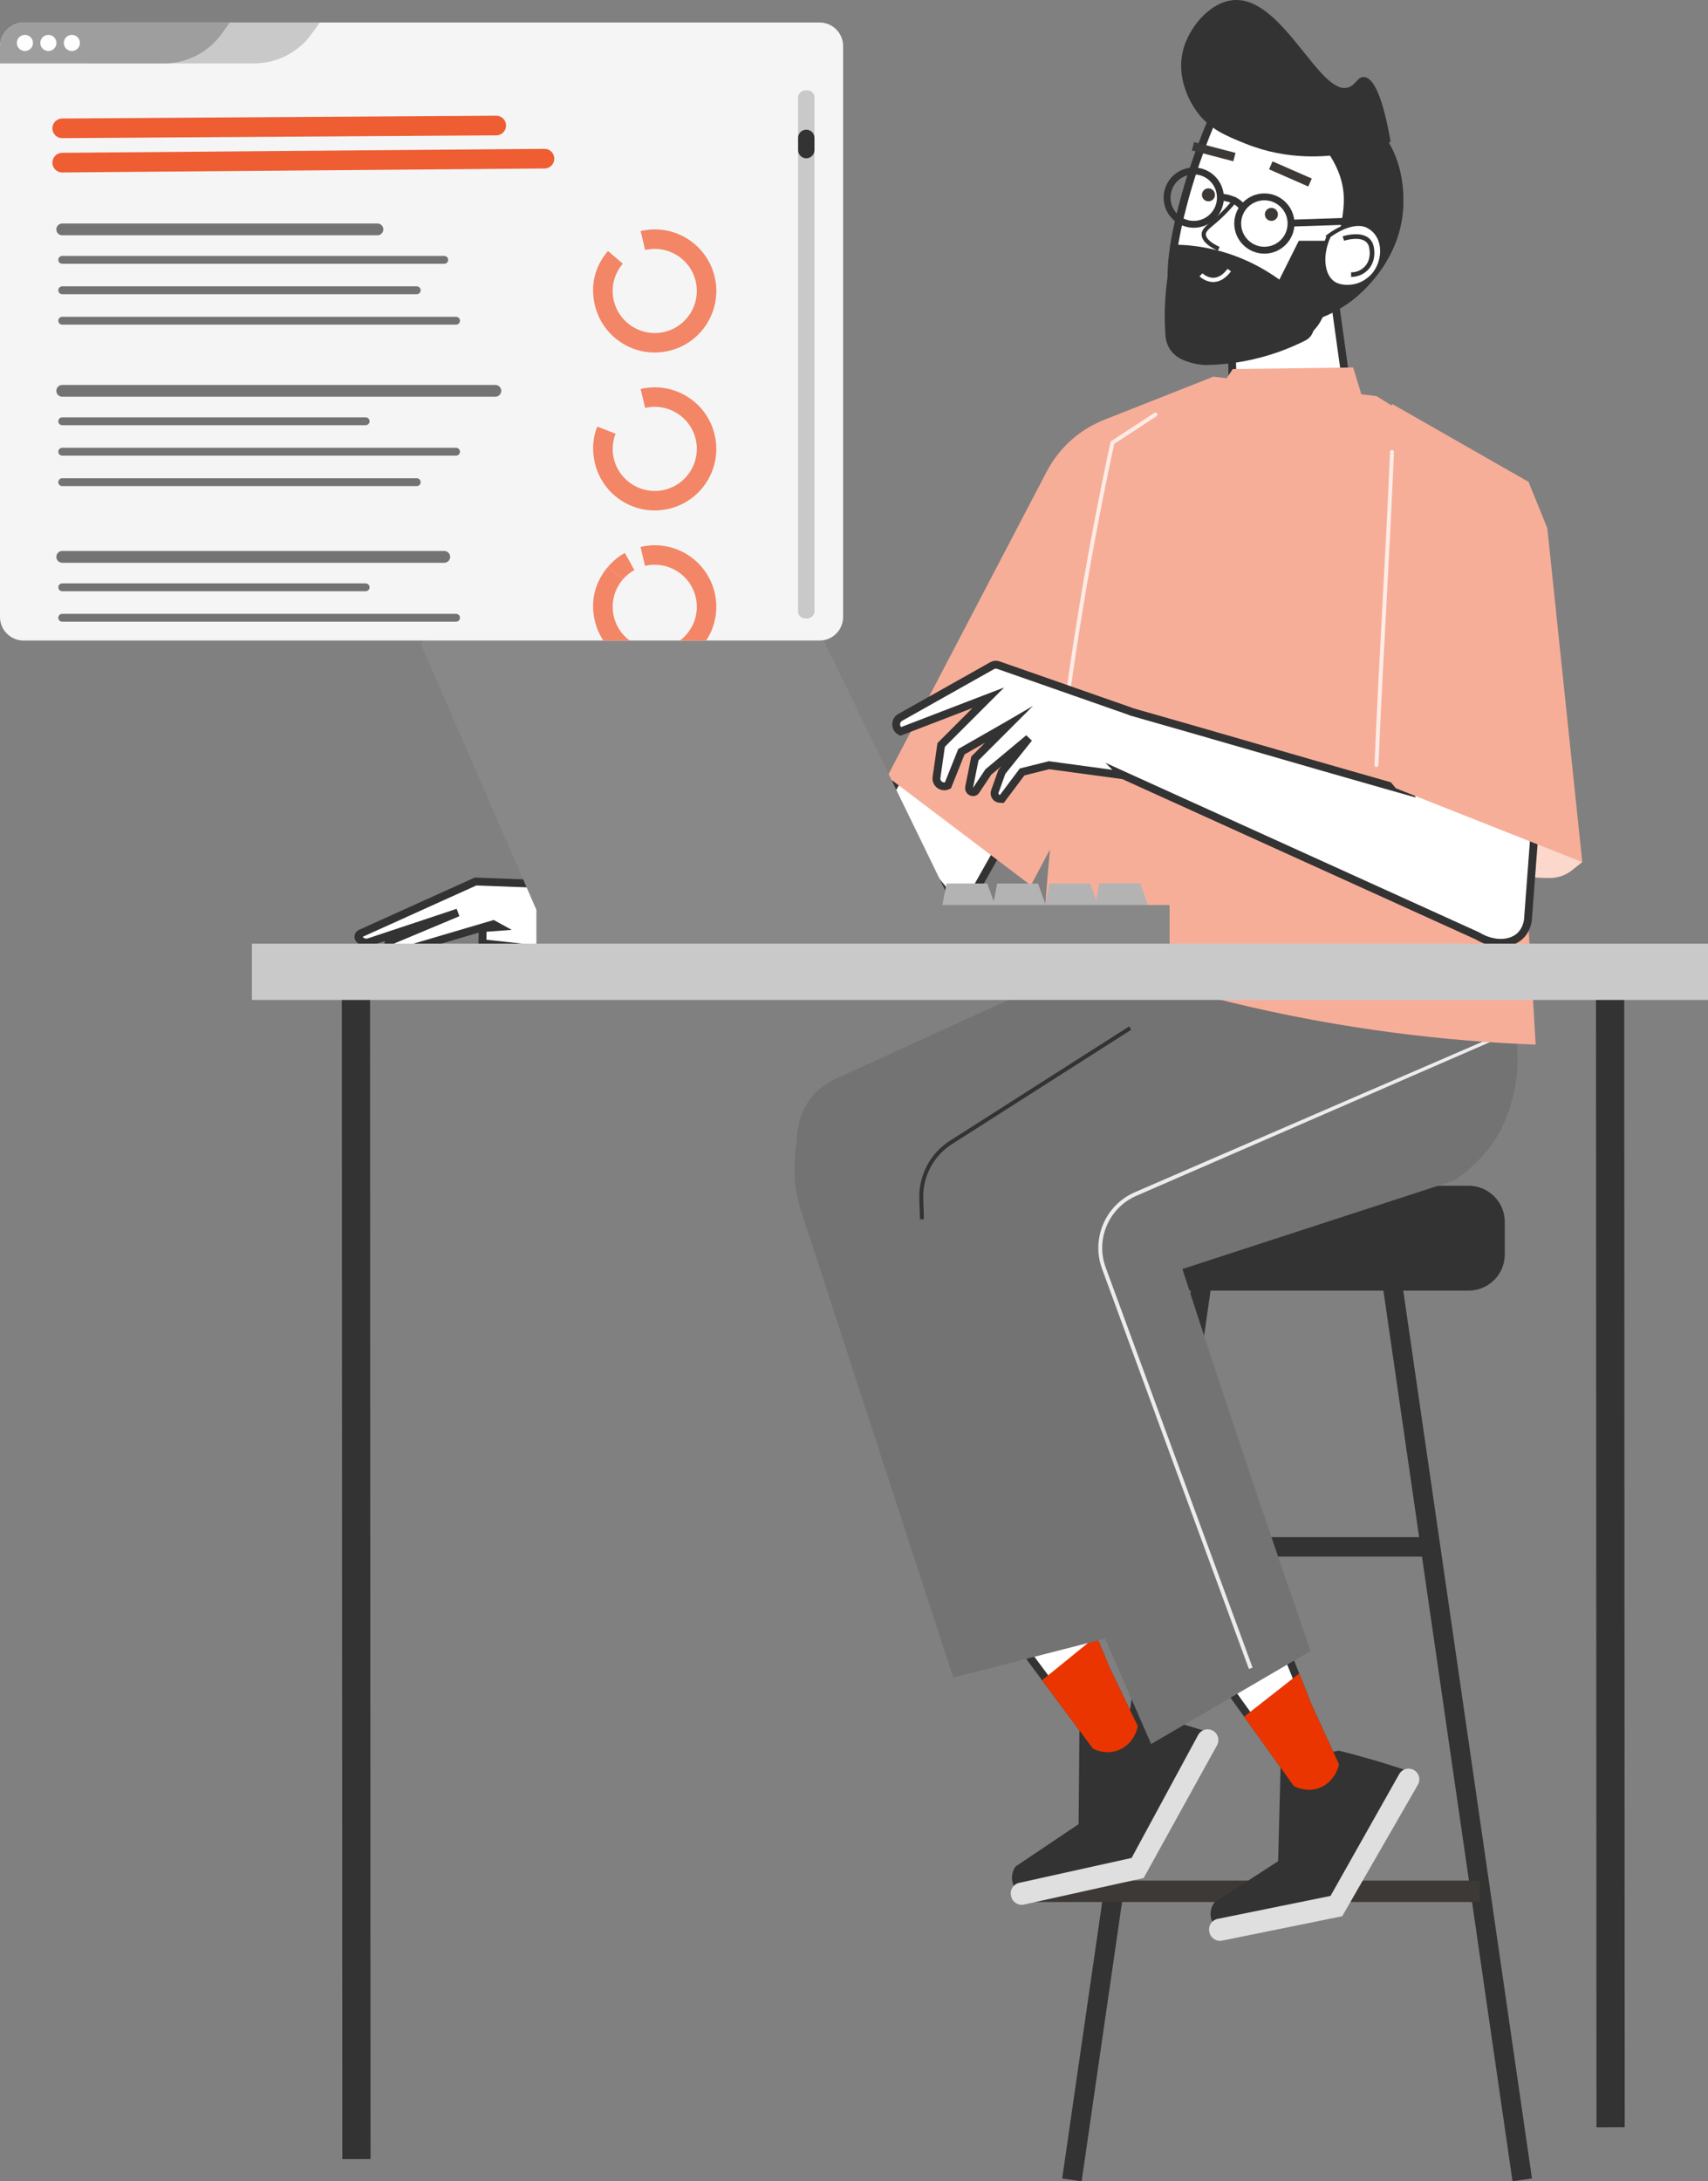 <svg xmlns="http://www.w3.org/2000/svg" id="b" width="434.822" height="555.251" viewBox="0 0 434.822 555.251"><rect x="0" y="0" width="434.822" height="555.251" fill="#808080" stroke="none"/><defs><style>.f,.g,.h,.i,.j,.k{fill:none;}.g{stroke-width:3px;}.g,.l,.h,.m,.i,.j,.k{stroke-miterlimit:10;}.g,.h,.i,.k{stroke-linecap:round;}.g,.i{stroke:#737373;}.n{fill:#f7ae99;}.o{fill:#f3af9f;}.p{fill:#f8928c;}.q{fill:#f5f5f5;}.r{fill:#eb3500;}.s{fill:#edebeb;}.t,.l,.m{fill:#fff;}.u{fill:#f38666;}.v{fill:#fbd7cc;}.w{fill:#9e9e9e;}.x{fill:#b3b3b3;}.y{fill:#737373;}.z{fill:#333;}.aa{fill:#c9c9c9;}.ab{fill:#dfdfdf;}.ac{fill:#888;}.ad{fill:#3d3936;}.l,.m,.j{stroke:#333;}.l,.i{stroke-width:2px;}.h{stroke:#fdece6;}.ae{opacity:.22;}.k{stroke:#ef5d33;stroke-width:5px;}</style></defs><g id="c"><rect class="z" x="172.555" y="436.49" width="234.227" height="5.001" transform="translate(-186.308 662.747) rotate(-81.759)"></rect><path class="z" d="m383.082,311.039v8.284c0,5.081-4.122,9.203-9.203,9.203h-91.318c-5.081,0-9.203-4.122-9.203-9.203v-8.284c0-5.081,4.122-9.203,9.203-9.203h91.318c2.679,0,5.081,1.147,6.761,2.965,1.522,1.641,2.441,3.835,2.441,6.237Z"></path><rect class="z" x="368.226" y="321.877" width="5.001" height="234.228" transform="translate(-59.154 57.738) rotate(-8.25)"></rect><rect class="z" x="295.98" y="391.295" width="68.435" height="4.943"></rect><rect class="ad" x="261.455" y="478.717" width="115.282" height="5.443"></rect><path class="z" d="m289.539,435.924c-4.909,1.088-9.819,2.176-14.728,3.263-.073,8.386-.147,16.771-.22,25.157-5.338,3.586-10.677,7.173-16.015,10.759-.202.272-1.204,1.684-.9,3.59.227,1.418,1.05,2.311,1.36,2.617,10.432-2.311,20.865-4.623,31.297-6.935,5.519-11.237,11.038-22.474,16.556-33.711-2.929-.927-5.987-1.829-9.171-2.69-2.798-.757-5.527-1.438-8.18-2.05Z"></path><path class="ab" d="m305.028,441.634l-16.944,31.309-28.625,6.343c-1.476.327-2.407,1.788-2.08,3.264l.04.179c.327,1.476,1.788,2.407,3.264,2.08l30.466-6.75,18.681-33.798c.948-1.716-.162-3.843-2.112-4.046h0c-1.101-.115-2.163.446-2.69,1.419Z"></path><g><path class="t" d="m282.001,445.03c-1.032,0-2.123-.246-3.097-.694-1.096-1.48-2.2-2.961-3.307-4.44-.76-1.035-1.526-2.076-2.301-3.104-1.188-1.609-2.388-3.222-3.589-4.835l-2.156-2.897c-.141-.178-.255-.333-.367-.486,0,0-.868-1.16-1.082-1.452-1.119-1.509-2.234-3.004-3.349-4.498l-1.669-2.238c-1.48-2.003-2.976-4.008-4.471-6.013l-1.084-1.466c-.826-1.116-1.655-2.238-2.495-3.354l-2.94-3.959c-1.372-1.85-2.746-3.702-4.124-5.55l-2.474-3.321c-.787-1.065-1.564-2.114-2.366-3.183-.868-1.188-1.757-2.381-2.645-3.571l-.979-1.316,20.317-20.862,8.19,19.729,5.508,13.222.465,1.105,5.457,13.172,2.78,6.681,1.285,3.101,7.095,14.718c-.604,2.496-2.361,4.478-4.649,5.214-.625.199-1.284.301-1.955.301Z"></path><path class="z" d="m257.483,369.573l7.527,18.132.082.196.764,1.829,4.747,11.4.459,1.092,5.461,13.182.763,1.828,2.015,4.847,1.285,3.102.021.052.024.051.687,1.424,5.014,10.404c.255.523.506,1.046.758,1.57.15.312.3.624.451.936-.591,1.999-2.039,3.564-3.885,4.158-.531.169-1.088.254-1.656.254-.81,0-1.666-.177-2.452-.503-1.045-1.41-2.097-2.819-3.143-4.219-.767-1.044-1.534-2.087-2.299-3.103-1.186-1.607-2.379-3.209-3.573-4.812-.727-.976-1.454-1.952-2.18-2.93l-.021-.028-.022-.027c-.111-.14-.218-.285-.323-.428l-.138-.187-.301-.402c-.213-.284-.428-.571-.647-.87-1.118-1.506-2.234-3.003-3.351-4.5l-1.66-2.227c-1.464-1.979-2.939-3.957-4.413-5.935l-.059-.079-1.055-1.425c-.837-1.133-1.678-2.271-2.523-3.394-.951-1.279-1.904-2.562-2.857-3.847-1.402-1.889-2.806-3.781-4.215-5.671-.409-.547-.815-1.094-1.222-1.641-.416-.56-.832-1.12-1.244-1.67-.792-1.071-1.571-2.122-2.358-3.171-.877-1.201-1.768-2.396-2.657-3.589-.157-.211-.314-.421-.471-.632l18.665-19.165m.684-3.569l-21.97,22.56c1.374,1.855,2.77,3.707,4.134,5.575.8,1.066,1.575,2.113,2.365,3.181.828,1.106,1.645,2.214,2.472,3.32,2.364,3.17,4.718,6.352,7.068,9.513,1.206,1.603,2.393,3.221,3.576,4.817,1.494,2.004,2.988,4.007,4.471,6.012,1.671,2.243,3.34,4.475,5.013,6.729.314.429.638.857.951,1.276.163.219.328.45.502.667,1.917,2.583,3.844,5.154,5.75,7.738.772,1.026,1.535,2.064,2.299,3.102,1.154,1.545,2.308,3.09,3.451,4.636.415.207,1.863.9,3.754.9.703,0,1.467-.096,2.261-.348,2.74-.882,4.799-3.309,5.393-6.29-.512-1.051-1.012-2.104-1.524-3.156-1.899-3.94-3.798-7.881-5.697-11.821l-1.285-3.102-2.016-4.849-.765-1.831-5.458-13.177-.464-1.102-4.744-11.393-.765-1.831-.083-.198-8.688-20.928h0Z"></path></g><path class="r" d="m265.298,427.706c.317.438.631.86.945,1.282.167.217.337.451.504.668,3.837,5.151,7.674,10.302,11.498,15.473.571.28,3.092,1.485,6.021.548,2.738-.878,4.795-3.3,5.39-6.28-2.412-4.992-4.807-9.988-7.218-14.981l-1.282-3.107-2.022-4.841c-4.611,3.751-9.225,7.486-13.836,11.237Z"></path><path class="y" d="m380.569,270.651c-.751,2.926-2.303,7.582-5.654,12.396-.791,1.147-1.69,2.303-2.708,3.45-2.867,3.223-5.842,5.437-8.234,6.919-30.159,6.079-60.318,12.149-90.477,18.218-4.527.909-9.055,1.829-13.582,2.738,7.107,34.262,14.205,68.513,21.312,102.774-5.674,1.453-11.338,2.906-17.012,4.359l-.01.01c-7.176,1.839-14.353,3.677-21.529,5.516-.593-1.819-1.186-3.648-1.779-5.466-.425-1.295-.84-2.59-1.265-3.885-11.911-36.525-23.823-73.03-35.734-109.555-1.493-4.577-1.997-9.42-1.483-14.215l.652-6.059c.613-5.743,4.211-10.735,9.46-13.137,16.419-7.493,32.838-14.986,49.257-22.488,17.566-8.007,35.131-16.034,52.687-24.05,7.997-8.511,15.994-17.022,23.991-25.533h.01c11.042.277,22.073.544,33.115.82,1.582,11.803,3.153,23.596,4.735,35.388,1.414,10.607,2.837,21.203,4.251,31.8Z"></path><path class="o" d="m280.236,170.022c-6.06,10.755-12.119,21.52-18.179,32.274-5.654,10.033-11.308,20.067-16.963,30.1-1.463,2.6-2.936,5.21-4.399,7.809h-104.356l-7.7-15.302c30.762-4.458,61.524-8.906,92.286-13.364.929-1.591,1.848-3.193,2.778-4.784,3.806-6.554,7.611-13.098,11.417-19.651,13.058-22.498,26.116-44.997,39.184-67.495l5.931,50.413Z"></path><path class="l" d="m262.058,202.297c-5.654,10.033-11.308,20.067-16.963,30.1l-21.391-25.642c3.806-6.554,7.611-13.098,11.417-19.651l26.937,15.193Z"></path><path class="n" d="m308.903,95.885c-4.28,22.073-8.57,44.156-12.85,66.229l-6.376,12-27.233,51.264-18.88-14.294-17.694-13.384,40.598-77.657c2.886-5.516,7.503-9.915,13.117-12.514.514-.257,1.028-.474,1.552-.682.642-.257,1.275-.504,1.918-.751,8.61-3.41,17.239-6.811,25.849-10.211Z"></path><path class="l" d="m161.616,230.321l-14.415-4.943-26.126-.989-29.297,13.236c-.618.279-.732,1.108-.212,1.543l.291.244c.588.493,1.388.645,2.116.403l22.598-7.519-17.244,7.23c-.612.257-.622,1.121-.015,1.391l2.844,1.264,23.424-6.919,1.27.698c-1.324.097-2.649.194-3.973.291l-.068,3.848c6.33.694,12.659,1.389,18.988,2.083,4.505-.989,9.009-1.977,13.514-2.966-.174-.365-.396-.795-.655-1.258l6.962-7.639Z"></path><path class="z" d="m340.82,445.626c-4.927,1.002-9.855,2.004-14.782,3.007-.219,8.383-.438,16.766-.657,25.149-5.4,3.493-10.8,6.986-16.2,10.479-.206.269-1.234,1.663-.962,3.574.202,1.422,1.009,2.329,1.314,2.64,10.471-2.13,20.942-4.26,31.413-6.389,5.713-11.14,11.426-22.279,17.14-33.419-2.913-.978-5.955-1.933-9.123-2.849-2.784-.805-5.501-1.534-8.143-2.192Z"></path><path class="ab" d="m356.208,451.603l-17.485,31.01-28.731,5.844c-1.481.301-2.437,1.746-2.136,3.227l.037.18c.301,1.481,1.746,2.438,3.227,2.136l30.579-6.22,19.265-33.468c.978-1.699-.095-3.845-2.041-4.082h0c-1.099-.134-2.17.408-2.714,1.373Z"></path><g><path class="t" d="m333.243,454.599c-1.065,0-2.193-.265-3.202-.749-1.069-1.499-2.148-2.998-3.228-4.497l-.076-.106c-.721-1.017-1.441-2.033-2.172-3.038-1.155-1.625-2.324-3.254-3.495-4.884l-2.114-2.947c-.141-.184-.255-.346-.368-.505l-5.946-8.279c-1.446-2.029-2.906-4.06-4.366-6.09l-1.021-1.432c-.817-1.148-1.641-2.303-2.473-3.45l-2.688-3.753c-1.401-1.959-2.805-3.921-4.212-5.878l-2.414-3.363c-.77-1.078-1.528-2.141-2.311-3.223-.837-1.188-1.693-2.381-2.549-3.571l-.988-1.379,20.676-20.506,7.846,19.866,5.278,13.316.445,1.113,5.227,13.265,2.665,6.729,1.23,3.123,6.837,14.838c-.646,2.485-2.438,4.437-4.738,5.133-.592.177-1.213.267-1.843.267Z"></path><path class="z" d="m309.923,378.727l7.211,18.262.078.195.732,1.842,4.548,11.481.44,1.1,5.231,13.275.731,1.841,1.931,4.881,1.231,3.123.021.052.024.051.747,1.622,4.747,10.303c.245.526.487,1.053.729,1.579.145.316.291.632.437.948-.626,1.989-2.101,3.528-3.956,4.09-.503.15-1.028.226-1.561.226-.841,0-1.729-.192-2.542-.546-1.02-1.429-2.047-2.855-3.067-4.271l-.029-.041c-.74-1.044-1.479-2.087-2.217-3.103-1.162-1.635-2.333-3.264-3.504-4.894-.705-.982-1.41-1.964-2.114-2.947l-.02-.028-.021-.028c-.11-.143-.216-.293-.32-.44l-.132-.185-.284-.393c-.211-.292-.425-.587-.641-.894-1.09-1.523-2.178-3.037-3.267-4.551l-1.626-2.262c-1.448-2.031-2.907-4.06-4.367-6.091l-1.019-1.429c-.821-1.152-1.645-2.31-2.474-3.452-.943-1.314-1.886-2.633-2.83-3.952-1.355-1.894-2.713-3.792-4.076-5.687-.401-.555-.798-1.111-1.196-1.666-.405-.565-.81-1.131-1.211-1.687-.773-1.085-1.533-2.149-2.303-3.212-.857-1.217-1.727-2.427-2.595-3.636-.153-.213-.306-.425-.458-.638l18.995-18.838m.746-3.557l-22.359,22.174c1.342,1.879,2.705,3.755,4.037,5.646.781,1.08,1.539,2.14,2.309,3.221.809,1.12,1.606,2.242,2.415,3.362,2.308,3.211,4.606,6.433,6.902,9.635,1.178,1.624,2.336,3.262,3.491,4.878,1.459,2.029,2.918,4.059,4.366,6.089,1.632,2.272,3.262,4.533,4.895,6.815.306.435.624.868.929,1.292.159.222.32.455.49.676,1.872,2.616,3.753,5.22,5.615,7.837.754,1.039,1.499,2.09,2.244,3.141,1.127,1.565,2.254,3.129,3.37,4.695.421.219,1.916.966,3.872.966.666,0,1.385-.087,2.133-.31,2.755-.834,4.856-3.225,5.501-6.195-.493-1.06-.976-2.122-1.469-3.182-1.83-3.973-3.66-7.945-5.491-11.918l-1.231-3.123-1.931-4.883-.733-1.844-5.229-13.269-.444-1.11-4.546-11.474-.733-1.844-.08-.199-8.322-21.076h0Z"></path></g><path class="r" d="m316.726,436.987c.31.444.616.871.923,1.299.163.22.329.457.492.677,3.747,5.217,7.493,10.434,11.227,15.671.566.29,3.066,1.538,6.011.652,2.753-.83,4.852-3.216,5.498-6.185-2.324-5.034-4.633-10.07-6.957-15.104l-1.228-3.128-1.938-4.876c-4.675,3.67-9.354,7.324-14.029,10.995Z"></path><g><path class="y" d="m386.006,274.803c-.099.731-.208,1.433-.336,2.125-.801,4.26-2.194,7.868-3.618,10.725-1.087,1.977-2.669,4.419-4.942,6.919-2.461,2.709-4.942,4.626-6.919,5.931-1.364.445-2.728.89-4.092,1.335h-.01c-21.698,7.068-43.385,14.136-65.073,21.193.138.425.277.85.415,1.275,2.738,8.462,5.516,16.943,8.323,25.444,7.868,23.793,15.836,47.29,23.892,70.51-13.532,7.898-27.065,15.786-40.588,23.685-19.454-44.522-38.897-89.044-58.341-133.576l-.178-5.219c-.188-5.773,2.679-11.219,7.542-14.333,15.213-9.697,30.436-19.404,45.649-29.121,4.3-2.738,8.59-5.476,12.88-8.224,11.981-7.641,23.961-15.282,35.942-22.933,13.187,3.559,26.383,7.107,39.57,10.656,2.817,3.677,12.109,16.745,9.885,33.609Z"></path><path class="j" d="m234.716,310.369l-.178-5.219c-.188-5.773,2.679-11.219,7.542-14.333,15.213-9.697,30.436-19.404,45.649-29.121"></path></g><path class="n" d="m390.948,265.907c-22.231-.84-48.802-3.727-78.091-10.873-17.615-4.3-33.471-9.46-47.448-14.828.731-11.308,1.71-22.973,2.975-34.953.692-6.534,1.463-13.167,2.333-19.889,1.305-10.182,2.827-20.571,4.577-31.158,2.372-14.363,5.041-28.212,7.908-41.517,8.57-5.605,17.131-11.2,25.701-16.805,13.839,1.651,27.678,3.292,41.517,4.943,9.559,5.931,19.108,11.862,28.666,17.793.603,5.822,1.196,11.664,1.769,17.536.751,7.621,1.483,15.292,2.185,22.993,3.084,33.896,5.575,67.178,7.503,99.819.138,2.313.277,4.626.405,6.939Z"></path><path class="h" d="m270.717,185.364c1.305-10.182,2.827-20.571,4.577-31.158,2.372-14.363,5.041-28.212,7.908-41.517,3.65-2.387,7.298-4.772,10.947-7.158"></path><path class="s" d="m317.95,424.842l-37.394-101.863c-2.817-7.674.85-16.236,8.348-19.493l88.531-38.322,1.845.129-89.981,39.099c-7.02,3.049-10.451,11.064-7.814,18.247l37.394,101.863-.928.34Z"></path><path class="v" d="m402.81,219.447l-2.575,2.06c-1.629,1.303-3.66,1.997-5.746,1.994-10.418-.017-17.611-3.086-21.333-5.042-9.547-5.018-19.635-15.005-17.646-19.063.702-1.431,2.729-1.764,3.807-1.926,13.248-1.995,38.628,18.072,43.494,21.978Z"></path><path class="l" d="m285.996,197.347c5.919,2.687,11.838,5.374,17.757,8.054,24.119,10.943,48.249,21.885,72.368,32.828,3.964,2.422,8.412,2.313,10.874,0,1.315-1.236,1.799-2.857,1.977-3.954.494-6.573.988-13.147,1.483-19.721.593-7.878,1.186-15.767,1.779-23.645,1.068-14.066-.276-29.403.772-43.469-.237-2.303-.474-4.606-.722-6.91l-32.967-14.003v75.126c-1.325-.376-2.639-.751-3.954-1.117-.771-.227-1.552-.445-2.323-.662-21.759-6.175-43.338-12.533-65.097-18.709l-.255-.122s-.004-.005-.007-.007c-11.183-3.908-22.365-7.816-33.548-11.736-.505-.177-1.064-.128-1.531.135-7.805,4.395-15.586,8.778-23.393,13.161l-.028.014c-1.415.786-1.375,2.835.07,3.566l.041.021c7.09-2.721,14.166-5.455,21.256-8.175.357-.137.715-.275,1.072-.412-4.012,4.012-8.01,8.01-12.023,12.023-.396,2.756-.786,5.506-1.179,8.258-.227,1.591,1.428,2.79,2.862,2.065l.034-.017c1.14-2.858,2.294-5.73,3.435-8.588,3.847-2.198,7.694-4.397,11.542-6.595.165-.096.316-.179.481-.275-2.858,2.858-5.729,5.73-8.588,8.588-.493,2.44-.975,4.89-1.465,7.334-.13.649.365,1.254,1.028,1.254.273,0,.528-.136.679-.364,1.062-1.596,2.133-3.192,3.193-4.789,3.188-2.652,6.348-5.29,9.536-7.942l.096-.096c.22-.179.454-.357.673-.549l-6.87,8.574-1.782,4.965c-.327.912.332,1.878,1.301,1.905l.481.014,5.153-6.87,6.87-1.718,18.919,2.563Z"></path><path class="n" d="m402.81,219.447c-4.122-1.631-8.234-3.262-12.356-4.893-11.694-4.626-23.398-9.262-35.092-13.888-1.648-1.977-3.295-3.954-4.942-5.931,1.318-30.644,2.636-61.287,3.954-91.93l34.756,19.859c1.591,3.924,3.193,7.849,4.784,11.773l.771,7.384c.247,2.303.484,4.606.722,6.91,2.471,23.576,4.933,47.142,7.404,70.717Z"></path><path class="h" d="m350.42,194.735c1.318-30.644,2.636-49.028,3.954-79.671"></path><path class="o" d="m337.365,25.667c2.643.421,7.438,1.587,11.757,5.318,8.211,7.093,8.191,17.691,8.183,20.413-.044,14.968-11.603,24.004-13.123,25.152-3.461,2.614-6.839,4.04-9.227,4.841.803-18.575,1.607-37.149,2.41-55.724Z"></path><path class="l" d="m343.579,103.723c-.662.682-1.888,1.878-3.657,3.133-7.493,1.097-18.337,2.234-25.78,1.038l-.425-13.819-.909-29.635,24.712-4.31c1.354,9.757,2.718,19.523,4.073,29.279.198,1.384.386,2.768.583,4.162.465,3.381.929,6.761,1.404,10.152Z"></path><path class="z" d="m337.365,25.667c2.643.421,7.438,1.587,11.757,5.318,8.211,7.093,8.191,17.691,8.183,20.413-.044,14.968-11.603,24.004-13.123,25.152-3.461,2.614-6.839,4.04-9.227,4.841.803-18.575,1.607-37.149,2.41-55.724Z"></path><path class="l" d="m298.272,72.553c.177,3.503.287,5.979.807,7.946.354,1.426.928,2.575,1.857,3.636,3.282,3.725,8.621,3.702,14.975,3.68,6.819-.011,14.047,0,18.302-4.929,1.492-1.713,2.454-4.299,3.979-8.996v-.022c.265-.796.541-1.669.84-2.586,1.304-4.078,1.989-7.228,2.21-8.234,1.337-6.311,2.21-10.356,1.746-14.434-.232-2.067-.807-4.1-1.669-6.046-2.531-5.758-7.493-10.72-13.262-13.506-7.836-3.78-15.307-2.52-18.004-1.923-1.116,2.487-2.122,4.863-3.017,7.118-1.967,4.973-3.415,9.328-4.476,12.842-.597,1.989-1.116,3.857-1.558,5.603-.133.519-.332,1.282-.553,2.21-.973,4.189-2.498,10.754-2.177,17.639Z"></path><path class="z" d="m310.04,63.836c-1.744-.799-3.873-2.115-4.107-3.85-.194-1.442.931-2.375,2.234-3.455l.383-.319c2.124-1.785,4.107-3.838,5.895-6.102l.844.666c-1.832,2.322-3.866,4.428-6.047,6.26l-.388.323c-1.258,1.043-1.964,1.672-1.854,2.482.13.962,1.401,2.061,3.488,3.016l-.447.979Z"></path><rect class="ad" x="327.41" y="38.826" width="2.21" height="10.901" transform="translate(156.159 327.43) rotate(-66.347)"></rect><rect class="ad" x="307.878" y="33.158" width="2.21" height="10.902" transform="translate(193.533 327.802) rotate(-75.36)"></rect><g class="ae"><path class="p" d="m336.986,77.461c-.921,2.557-1.712,4.209-2.773,5.429-4.252,4.929-11.484,4.911-18.304,4.929-6.357.024-11.692.04-14.971-3.684-.931-1.059-1.508-2.212-1.865-3.639-.209-.803-.35-1.704-.459-2.728,4.425,4.347,11.173,4.004,19.173,3.6,6.812-.339,13.941-.661,19.198-3.908Z"></path></g><circle class="ad" cx="323.669" cy="54.572" r="1.658"></circle><path class="ad" d="m305.986,49.598c0,.916.742,1.658,1.658,1.658s1.658-.742,1.658-1.658-.742-1.658-1.658-1.658-1.658.742-1.658,1.658Z"></path><path class="z" d="m321.883,64.566c-4.227,0-7.665-3.438-7.665-7.666s3.438-7.666,7.665-7.666,7.666,3.439,7.666,7.666-3.438,7.666-7.666,7.666Zm0-13.579c-3.261,0-5.913,2.653-5.913,5.914s2.652,5.914,5.913,5.914,5.914-2.653,5.914-5.914-2.653-5.914-5.914-5.914Z"></path><path class="z" d="m303.904,57.975c-4.228,0-7.666-3.438-7.666-7.666s3.438-7.666,7.666-7.666,7.665,3.438,7.665,7.666-3.438,7.666-7.665,7.666Zm0-13.579c-3.261,0-5.914,2.653-5.914,5.914s2.653,5.914,5.914,5.914,5.913-2.653,5.913-5.914-2.652-5.914-5.913-5.914Z"></path><path class="z" d="m299.018,62.276c2.605.037,5.615.296,8.896.989,8.028,1.694,14.032,5.211,17.793,7.908,1.647-3.295,3.295-6.59,4.942-9.885h6.919c.659,3.624,1.318,7.249,1.977,10.873-1.797,4.192-3.593,8.384-5.39,12.576-.359.838-1.001,1.515-1.815,1.925-3.943,1.988-9.171,4.076-15.531,5.269-3.645.684-6.982.947-9.885.989-1.215-.046-2.97-.252-4.942-.989-.454-.169-.881-.353-1.283-.545-2.308-1.103-3.813-3.361-3.997-5.912-.415-5.743-.19-12.264,1.326-19.244.296-1.364.628-2.682.988-3.954Z"></path><path class="z" d="m315.655,53.382c-1.464-2.314-5.212-2.355-5.25-2.355l.002-1.752c.193,0,4.746.036,6.729,3.171l-1.48.937Z"></path><rect class="z" x="329.19" y="55.63" width="16.577" height="1.752" transform="translate(-1.701 11.32) rotate(-1.917)"></rect><path class="t" d="m308.855,71.788c-2.011,0-3.426-1.391-3.487-1.453l.759-.762c.014.012,1.291,1.254,2.971,1.13,1.204-.089,2.354-.854,3.417-2.271l.861.646c-1.262,1.682-2.679,2.59-4.212,2.699-.104.007-.207.011-.309.011Z"></path><path class="z" d="m342.009,39.22c-3.84.534-13.752,1.834-24.838-2.615-5.063-2.032-9.186-3.686-12.429-8.12-1.053-1.44-5.927-8.522-3.258-16.718,1.82-5.591,7.129-11.633,13.073-11.765,12.262-.273,21.615,24.731,28.76,22.223,1.906-.669,2.287-2.717,3.922-2.614,3.317.208,5.471,8.96,6.786,16.477-2.77,1.079-6.885,2.418-12.015,3.132Z"></path><path class="m" d="m338.323,60.018s5.462-4.272,9.571-2.623c.343.138,1.55.697,2.534,1.982,2.212,2.891,1.716,7.449-.57,10.336-.321.405-2.354,2.89-5.851,3.238-.568.056-2.891.288-4.608-.9-2.689-1.86-3.44-6.889-1.075-12.032Z"></path><path class="z" d="m344.024,70.489c-.022,0-.045,0-.067,0l.014-1.183c1.401.066,2.746-.598,3.629-1.645.683-.811,1.408-2.256.987-4.541-.155-.842-.543-1.436-1.185-1.817-1.874-1.11-5.194-.033-5.228-.021l-.372-1.122c.156-.052,3.86-1.259,6.201.124.941.557,1.529,1.44,1.747,2.622.395,2.136-.049,4.095-1.245,5.516-1.094,1.297-2.764,2.066-4.479,2.066Z"></path><path class="n" d="m348.443,106.456s-3.509.786-8.521,1.582c-7.493,1.195-18.337,2.432-25.78,1.13-3.628-.635-6.455-1.872-7.69-4.014l7.265-11.031.119-.183,28.34-.366,2.313-.032,3.954,12.914Z"></path><g><path class="ac" d="m107.404,164.535l29.044,66.825c.141.322.412.524.705.524h104.594c.626,0,1.011-.855.686-1.522l-32.492-66.825c-.144-.299-.405-.482-.686-.482h-101.145c-.607,0-.994.813-.705,1.48Z"></path><polygon class="x" points="292.79 231.883 290.268 224.841 279.884 224.841 278.435 232.26 292.79 231.883"></polygon><polygon class="x" points="280.074 231.941 277.553 224.9 267.169 224.9 265.72 232.318 280.074 231.941"></polygon><polygon class="x" points="266.78 231.941 264.259 224.9 253.875 224.9 252.426 232.318 266.78 231.941"></polygon><polygon class="x" points="253.872 231.941 251.351 224.9 240.967 224.9 239.518 232.318 253.872 231.941"></polygon><rect class="ac" x="136.555" y="230.37" width="161.2" height="10.135" transform="translate(434.31 470.875) rotate(180)"></rect></g><polygon class="z" points="94.333 549.596 87.146 549.606 87.018 254.313 87.008 240.206 94.194 240.206 94.204 254.313 94.333 549.596"></polygon><polygon class="z" points="413.618 541.487 406.432 541.497 406.304 253.943 406.304 240.206 413.371 240.206 413.48 240.442 413.49 253.943 413.618 541.487"></polygon><rect class="aa" x="64.134" y="240.206" width="370.688" height="14.333"></rect><path class="f" d="m189.617,149.663c1.468-.349,2.79-.986,3.927-1.835h-12.798c2.453,1.825,5.664,2.596,8.871,1.835Z"></path><g><path class="q" d="m214.638,11.723v145.332c0,3.314-2.686,6-6,6H6c-3.314,0-6-2.686-6-6V11.913c0-3.418,2.771-6.189,6.189-6.189h202.449c3.314,0,6,2.686,6,6Z"></path><path class="aa" d="m81.417,5.723l-2.011,2.824c-3.407,4.772-8.908,7.596-14.764,7.596H22.923v-4.23c0-3.418,2.772-6.189,6.189-6.189h52.305Z"></path><rect class="aa" x="138.042" y="88.132" width="134.436" height="4.168" rx="1.792" ry="1.792" transform="translate(295.477 -115.045) rotate(90)"></rect><path class="z" d="m205.261,40.299h0c-1.151,0-2.084-.933-2.084-2.084v-3.126c0-1.151.933-2.084,2.084-2.084h0c1.151,0,2.084.933,2.084,2.084v3.126c0,1.151-.933,2.084-2.084,2.084Z"></path><path class="w" d="m58.494,5.723l-2.011,2.824c-3.407,4.772-8.909,7.596-14.764,7.596H0v-4.23c0-3.418,2.772-6.189,6.189-6.189h52.305Z"></path><line class="k" x1="15.842" y1="41.399" x2="138.61" y2="40.389"></line><line class="k" x1="15.842" y1="32.666" x2="126.329" y2="31.954"></line><line class="g" x1="15.842" y1="58.394" x2="96.084" y2="58.394"></line><line class="i" x1="15.842" y1="66.143" x2="113.097" y2="66.143"></line><line class="i" x1="15.842" y1="73.892" x2="106.092" y2="73.892"></line><line class="i" x1="15.842" y1="81.641" x2="116.1" y2="81.641"></line><line class="g" x1="15.842" y1="99.488" x2="126.108" y2="99.488"></line><line class="i" x1="15.842" y1="107.237" x2="93.081" y2="107.237"></line><line class="i" x1="15.842" y1="114.986" x2="116.1" y2="114.986"></line><line class="i" x1="15.842" y1="122.735" x2="106.092" y2="122.735"></line><line class="g" x1="15.842" y1="141.755" x2="113.097" y2="141.755"></line><line class="i" x1="15.842" y1="149.504" x2="93.081" y2="149.504"></line><line class="i" x1="15.842" y1="157.253" x2="116.1" y2="157.253"></line><circle class="t" cx="6.339" cy="10.933" r="2.055"></circle><circle class="t" cx="12.316" cy="10.933" r="2.055"></circle><circle class="t" cx="18.293" cy="10.933" r="2.055"></circle><g id="d"><g id="e"><path class="u" d="m163.068,58.822l1.145,4.824c5.755-1.366,11.528,2.191,12.895,7.946,1.366,5.755-2.191,11.528-7.946,12.895-5.755,1.366-11.528-2.191-12.895-7.946-.823-3.466.142-6.936,2.295-9.449l-3.763-3.231c-3.382,3.94-4.555,8.773-3.355,13.825,1.999,8.419,10.445,13.624,18.864,11.625s13.624-10.445,11.625-18.864c-1.999-8.419-10.445-13.624-18.864-11.625Z"></path><path class="q" d="m164.213,63.645l-1.145-4.824c-3.368.8-6.015,2.413-8.269,5.039l3.764,3.23c1.422-1.659,3.362-2.902,5.651-3.445h0Z"></path></g></g><g><path class="u" d="m181.932,110.648c-1.999-8.419-10.445-13.624-18.864-11.625l1.145,4.824h0s0,0,0,0h0c5.755-1.366,11.528,2.191,12.895,7.946,1.366,5.755-2.191,11.528-7.946,12.895-5.755,1.366-11.528-2.191-12.895-7.946-.523-2.203-.319-4.406.449-6.365l-4.656-1.82c-1.161,2.899-1.391,6.067-.616,9.33,1.999,8.419,10.445,13.624,18.864,11.625,8.419-1.999,13.624-10.445,11.625-18.864Z"></path><g><path class="q" d="m156.716,110.377c.44-1.123,1.062-2.168,1.846-3.083l-3.763-3.231c-1.197,1.395-2.103,2.906-2.739,4.495l4.656,1.82Z"></path><path class="q" d="m163.068,99.023h0c-3.368.8-6.015,2.412-8.269,5.039l3.764,3.23c1.422-1.659,3.361-2.902,5.651-3.445l-1.145-4.824Z"></path></g></g><polygon class="q" points="164.213 104.565 164.214 104.565 164.213 104.565 163.068 99.741 163.068 99.741 164.213 104.565"></polygon><path class="q" d="m164.213,144.049l-1.145-4.824h0c-1.458.346-2.774.855-3.989,1.522l2.414,4.363c.836-.464,1.743-.829,2.719-1.061Z"></path><polygon class="q" points="164.213 144.049 164.214 144.049 164.213 144.049 163.068 139.225 163.068 139.225 164.213 144.049"></polygon><path class="u" d="m156.267,156.944c-.823-3.466.142-6.936,2.295-9.449l-3.763-3.231c-3.382,3.94-4.555,8.773-3.355,13.825.433,1.824,1.183,3.484,2.155,4.966h6.692c-1.948-1.45-3.419-3.564-4.023-6.111Z"></path><path class="u" d="m181.932,150.85c-1.999-8.419-10.445-13.624-18.864-11.625l1.145,4.824h0s0,0,0,0h0c5.755-1.366,11.528,2.191,12.895,7.946,1.018,4.287-.699,8.582-4.019,11.06h6.688c2.28-3.477,3.192-7.84,2.155-12.205Z"></path><path class="u" d="m161.494,145.11l-2.414-4.363c-1.591.874-3.002,2.027-4.281,3.516l3.764,3.23c.816-.952,1.807-1.76,2.931-2.384Z"></path></g></g></svg>
